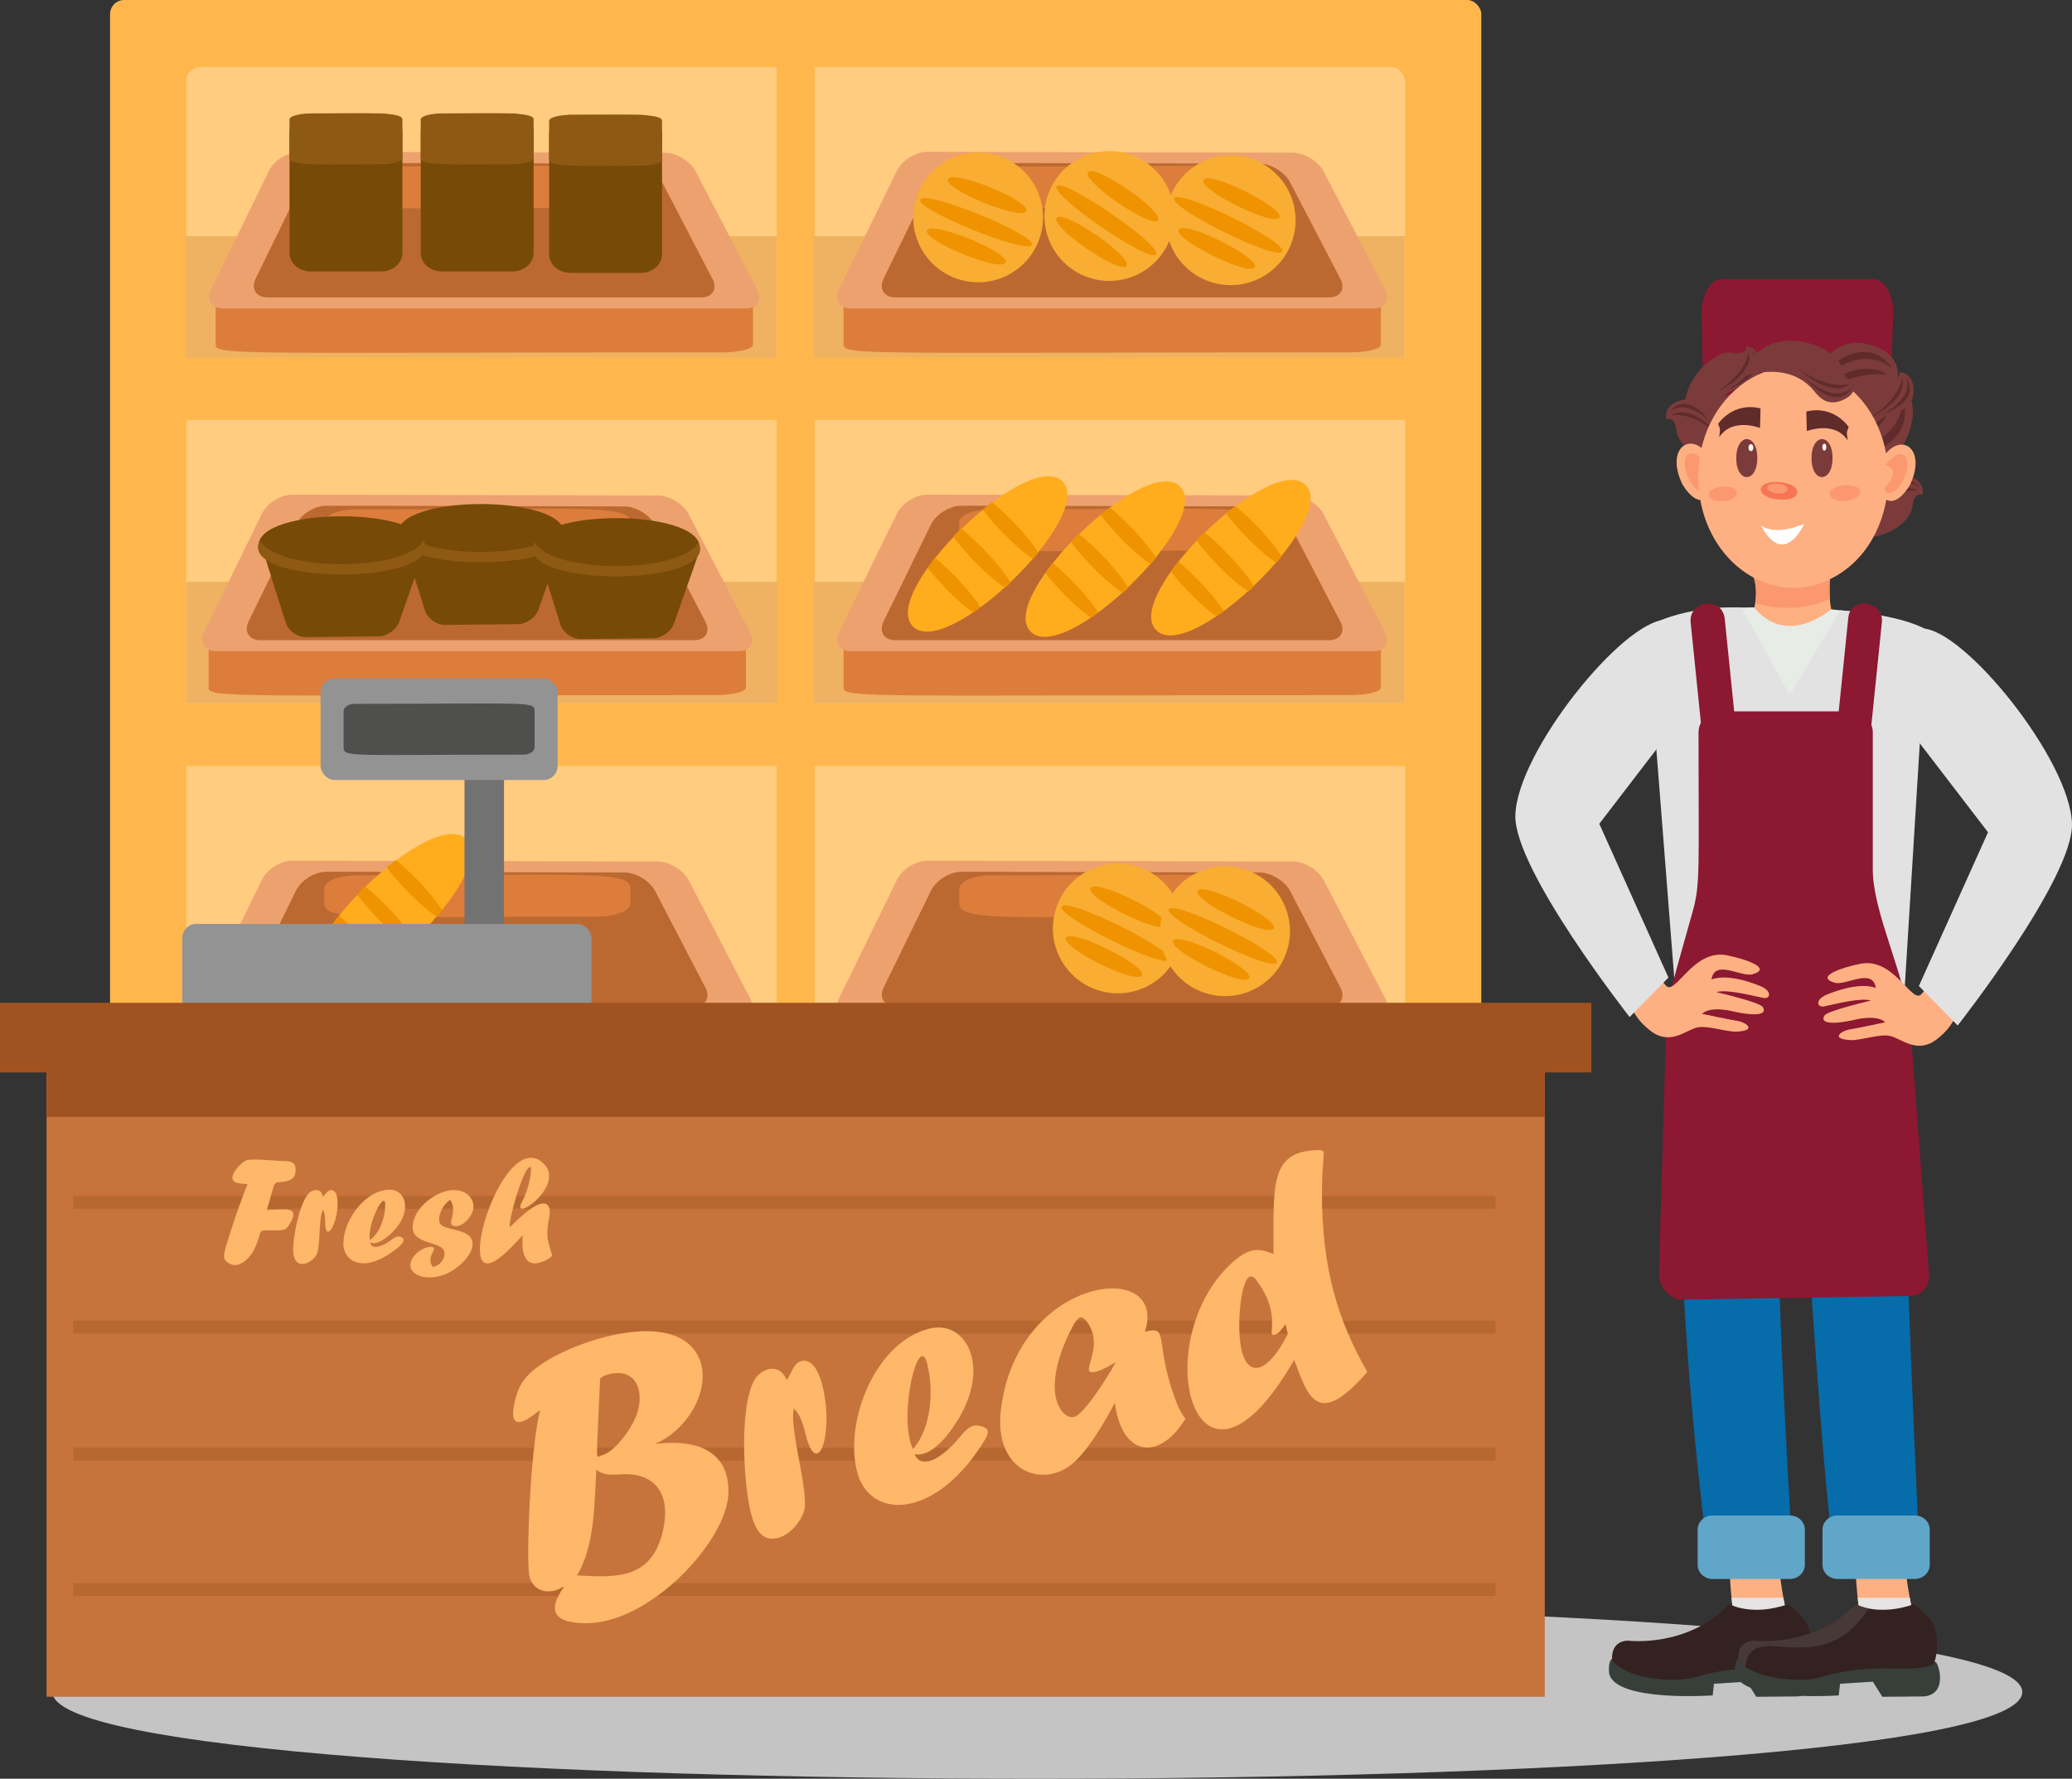 <?xml version="1.0" encoding="UTF-8"?><svg xmlns="http://www.w3.org/2000/svg" viewBox="0 0 734.21 630.45"><rect x="0" y="0" width="734.21" height="630.45" fill="#333333" stroke="none"/><defs><style>.cls-1{fill:#076caa;}.cls-2{fill:#8c1831;}.cls-3{fill:#939393;}.cls-4{fill:#602b2b;}.cls-5{opacity:.4;}.cls-5,.cls-6{mix-blend-mode:multiply;}.cls-5,.cls-6,.cls-7{fill:#a05320;}.cls-8{fill:#fff;}.cls-9{fill:#727272;}.cls-10{fill:#ffcc80;}.cls-11{fill:#7b3b3b;}.cls-12{fill:#eda16e;}.cls-13{fill:#5fa6c9;}.cls-14{fill:#e2e2e2;}.cls-15{fill:#dd7d3c;}.cls-16{isolation:isolate;}.cls-17{fill:#bc6931;}.cls-18{fill:#33221f;}.cls-19{fill:#8e5913;}.cls-20{fill:#473937;}.cls-21{fill:#ffad1d;}.cls-22{fill:#774a07;}.cls-23{fill:#e5e3e3;}.cls-24{fill:#fb9870;}.cls-25{fill:#ffb74d;}.cls-26{fill:#efb262;}.cls-27{fill:#383e39;}.cls-28{fill:#ef9300;}.cls-29{fill:#4f4f4e;}.cls-30{fill:#e7ece7;}.cls-31{fill:#c6743c;}.cls-32{fill:#fff6ee;}.cls-33{fill:#f77555;}.cls-34{fill:#c4c4c4;}.cls-35{fill:#feb082;}.cls-36{fill:#f9ad32;}.cls-37{fill:#ffb769;}</style></defs><g class="cls-16"><g id="Layer_1"><g><path class="cls-34" d="m716.59,599.72c0,40.97-698,40.97-698,0s698-40.97,698,0Z"/><g><g><rect class="cls-25" x="39" width="485.9" height="593.88" rx="5" ry="5"/><rect class="cls-10" x="66" y="23.71" width="431.9" height="570.17" rx="5" ry="5"/><rect class="cls-25" x="59.93" y="126.49" width="444.04" height="22.31" rx="5" ry="5"/><rect class="cls-25" x="62.57" y="249.21" width="444.04" height="22.31" rx="5" ry="5"/><path class="cls-25" d="m288.7,491.04c0,2.75-2.25,5-5,5-1.94,0-8.5.78-8.5-5V19.93c0-2.75,2.25-5,5-5,1.94,0,8.5-.78,8.5,5v471.1Z"/></g><g><g><path class="cls-15" d="m267.57,373.44c0,1.48-5.03,2.68-11.19,2.68-176.34,0-185.7,1.15-185.7-2.68v-13.96c0-1.48,5.03-2.68,11.19-2.68,176.34,0,185.7-1.15,185.7,2.68v13.96Z"/><path class="cls-12" d="m76.52,360.55c-4.12,0-6.02-3.03-4.21-6.74l20.53-42.03c1.81-3.71,6.67-6.73,10.79-6.72l129.47.3c4.12,0,9.06,3.01,10.96,6.67l21.78,41.86c1.9,3.66.09,6.65-4.04,6.65H76.52Z"/><path class="cls-17" d="m249.94,350c1.9,3.66.09,6.65-4.04,6.65H92.36c-4.12,0-6.02-3.03-4.21-6.74l16.71-34.21c1.81-3.71,6.67-6.73,10.79-6.72l105.58.25c4.12,0,9.06,3.01,10.96,6.67l17.74,34.1Z"/></g><path class="cls-15" d="m223.4,320.09c0,2.62-5.03,4.76-11.19,4.76-81.62,0-97.32,1.87-97.32-4.76v-5.07c0-2.62,5.03-4.76,11.19-4.76,81.62,0,97.32-1.87,97.32,4.76v5.07Z"/></g><g><g><path class="cls-15" d="m492.59,373.44c0,1.48-5.03,2.68-11.19,2.68-176.34,0-185.7,1.15-185.7-2.68v-13.96c0-1.48,5.03-2.68,11.19-2.68,176.34,0,185.7-1.15,185.7,2.68v13.96Z"/><path class="cls-12" d="m301.54,360.55c-4.12,0-6.02-3.03-4.21-6.74l20.53-42.03c1.81-3.71,6.67-6.73,10.79-6.72l129.47.3c4.12,0,9.06,3.01,10.96,6.67l21.78,41.86c1.9,3.66.09,6.65-4.04,6.65h-185.29Z"/><path class="cls-17" d="m474.96,350c1.9,3.66.09,6.65-4.04,6.65h-153.54c-4.12,0-6.02-3.03-4.21-6.74l16.71-34.21c1.81-3.71,6.67-6.73,10.79-6.72l105.58.25c4.12,0,9.06,3.01,10.96,6.67l17.74,34.1Z"/></g><path class="cls-15" d="m448.43,320.09c0,2.62-5.03,4.76-11.19,4.76-81.62,0-97.32,1.87-97.32-4.76v-5.07c0-2.62,5.03-4.76,11.19-4.76,81.62,0,97.32-1.87,97.32,4.76v5.07Z"/></g><rect class="cls-26" x="288.34" y="83.72" width="209.5" height="43"/><rect class="cls-26" x="288.34" y="206.22" width="209.5" height="43"/><rect class="cls-26" x="66.01" y="206.22" width="209.5" height="43"/><rect class="cls-26" x="65.68" y="83.72" width="209.5" height="43"/><g><g><path class="cls-15" d="m489.31,122.2c0,1.48-4.87,2.69-10.82,2.69-170.27,0-179.57,1.15-179.57-2.69v-13.96c0-1.48,4.87-2.68,10.82-2.68,170.72,0,179.57-1.15,179.57,2.68v13.96Z"/><path class="cls-12" d="m301.5,109.31c-4.12,0-6.02-3.03-4.21-6.74l20.53-42.03c1.81-3.71,6.67-6.73,10.79-6.72l129.47.3c4.12,0,9.06,3.01,10.96,6.67l21.78,41.86c1.9,3.66.09,6.65-4.04,6.65h-185.29Z"/><path class="cls-17" d="m474.93,98.76c1.9,3.66.09,6.65-4.04,6.65h-153.54c-4.12,0-6.02-3.03-4.21-6.74l16.71-34.21c1.81-3.71,6.67-6.73,10.79-6.72l105.58.25c4.12,0,9.06,3.01,10.96,6.67l17.74,34.1Z"/></g><path class="cls-15" d="m448.39,68.86c0,2.62-5.03,4.76-11.19,4.76-81.62,0-97.32,1.87-97.32-4.76v-5.07c0-2.62,5.03-4.76,11.19-4.76,81.6,0,97.32-1.87,97.32,4.76v5.07Z"/></g><g><g><path class="cls-15" d="m489.31,243.7c0,1.48-4.87,2.68-10.82,2.68-170.72,0-179.57,1.15-179.57-2.68v-13.96c0-1.48,4.87-2.68,10.82-2.68,170.72,0,179.57-1.15,179.57,2.68v13.96Z"/><path class="cls-12" d="m301.5,230.81c-4.12,0-6.02-3.03-4.21-6.74l20.53-42.03c1.81-3.71,6.67-6.73,10.79-6.72l129.47.3c4.12,0,9.06,3.01,10.96,6.67l21.78,41.86c1.9,3.66.09,6.65-4.04,6.65h-185.29Z"/><path class="cls-17" d="m474.93,220.26c1.9,3.66.09,6.65-4.04,6.65h-153.54c-4.12,0-6.02-3.03-4.21-6.74l16.71-34.21c1.81-3.71,6.67-6.73,10.79-6.72l105.58.25c4.12,0,9.06,3.01,10.96,6.67l17.74,34.1Z"/></g><path class="cls-15" d="m448.39,190.36c0,2.62-5.03,4.76-11.19,4.76-81.62,0-97.32,1.87-97.32-4.76v-5.07c0-2.62,5.03-4.76,11.19-4.76,81.6,0,97.32-1.87,97.32,4.76v5.07Z"/></g><g><g><path class="cls-15" d="m264.31,243.7c0,1.48-4.87,2.68-10.82,2.68-170.72,0-179.57,1.15-179.57-2.68v-13.96c0-1.48,4.87-2.68,10.82-2.68,170.72,0,179.57-1.15,179.57,2.68v13.96Z"/><path class="cls-12" d="m76.5,230.81c-4.12,0-6.02-3.03-4.21-6.74l20.53-42.03c1.81-3.71,6.67-6.73,10.79-6.72l129.47.3c4.12,0,9.06,3.01,10.96,6.67l21.78,41.86c1.9,3.66.09,6.65-4.04,6.65H76.5Z"/><path class="cls-17" d="m249.93,220.26c1.9,3.66.09,6.65-4.04,6.65H92.34c-4.12,0-6.02-3.03-4.21-6.74l16.71-34.21c1.81-3.71,6.67-6.73,10.79-6.72l105.58.25c4.12,0,9.06,3.01,10.96,6.67l17.74,34.1Z"/></g><path class="cls-15" d="m223.39,190.36c0,2.62-5.03,4.76-11.19,4.76-81.62,0-97.32,1.87-97.32-4.76v-5.07c0-2.62,5.03-4.76,11.19-4.76,81.6,0,97.32-1.87,97.32,4.76v5.07Z"/></g><g><g><path class="cls-15" d="m266.81,122.2c0,1.48-4.87,2.69-10.82,2.69-170.27,0-179.57,1.15-179.57-2.69v-13.96c0-1.48,4.87-2.68,10.82-2.68,170.72,0,179.57-1.15,179.57,2.68v13.96Z"/><path class="cls-12" d="m79,109.31c-4.12,0-6.02-3.03-4.21-6.74l20.53-42.03c1.81-3.71,6.67-6.73,10.79-6.72l129.47.3c4.12,0,9.06,3.01,10.96,6.67l21.78,41.86c1.9,3.66.09,6.65-4.04,6.65H79Z"/><path class="cls-17" d="m252.43,98.76c1.9,3.66.09,6.65-4.04,6.65H94.84c-4.12,0-6.02-3.03-4.21-6.74l16.71-34.21c1.81-3.71,6.67-6.73,10.79-6.72l105.58.25c4.12,0,9.06,3.01,10.96,6.67l17.74,34.1Z"/></g><path class="cls-15" d="m225.89,68.86c0,2.62-5.03,4.76-11.19,4.76-81.62,0-97.32,1.87-97.32-4.76v-5.07c0-2.62,5.03-4.76,11.19-4.76,81.6,0,97.32-1.87,97.32,4.76v5.07Z"/></g><g><path class="cls-36" d="m367.91,85.71c-4.78,11.77-18.19,17.44-29.96,12.66-11.77-4.78-17.44-18.19-12.66-29.96,4.78-11.77,18.19-17.44,29.96-12.66,11.77,4.78,17.44,18.19,12.66,29.96Z"/><path class="cls-28" d="m365.66,86.8c-1.45,3.56-41.03-12.35-39.53-16.05,1.48-3.63,41,12.41,39.53,16.05Z"/><path class="cls-28" d="m363.72,74.81c-1.45,3.56-29.34-7.62-27.84-11.3,1.47-3.64,29.32,7.67,27.84,11.3Z"/><path class="cls-28" d="m356.33,93.03c-1.48,3.63-29.32-7.67-27.84-11.3,1.48-3.63,29.32,7.67,27.84,11.3Z"/></g><g><path class="cls-36" d="m412.06,89.58c-7.19,10.47-21.5,13.14-31.98,5.95-10.47-7.19-13.14-21.5-5.95-31.98,7.19-10.47,21.5-13.14,31.98-5.95,10.47,7.19,13.14,21.5,5.95,31.98Z"/><path class="cls-28" d="m409.63,90.16c-2.22,3.23-37.4-20.9-35.18-24.14,2.19-3.19,37.41,20.88,35.18,24.14Z"/><path class="cls-28" d="m410.31,78.03c-2.22,3.23-27-13.77-24.78-17,2.22-3.23,27,13.77,24.78,17Z"/><path class="cls-28" d="m399.19,94.24c-2.22,3.23-27-13.77-24.78-17,2.22-3.24,26.99,13.77,24.78,17Z"/></g><g><path class="cls-36" d="m456.72,88.24c-5.62,11.39-19.41,16.07-30.8,10.45-11.39-5.62-16.07-19.41-10.45-30.8,5.62-11.39,19.41-16.07,30.8-10.45,11.39,5.62,16.07,19.41,10.45,30.8Z"/><path class="cls-28" d="m454.4,89.16c-1.74,3.52-39.99-15.36-38.26-18.88,1.74-3.52,39.99,15.36,38.26,18.88Z"/><path class="cls-28" d="m453.34,77.06c-1.74,3.52-28.68-9.78-26.95-13.29,1.73-3.52,28.68,9.78,26.95,13.29Z"/><path class="cls-28" d="m444.64,94.69c-1.74,3.52-28.68-9.78-26.95-13.29,1.74-3.52,28.68,9.78,26.95,13.29Z"/></g><g><path class="cls-36" d="m416.72,339.24c-5.62,11.39-19.41,16.07-30.8,10.45-11.39-5.62-16.07-19.41-10.45-30.8,5.62-11.39,19.41-16.07,30.8-10.45,11.39,5.62,16.07,19.41,10.45,30.8Z"/><path class="cls-28" d="m414.4,340.16c-1.73,3.51-39.99-15.36-38.26-18.88,1.74-3.52,39.99,15.36,38.26,18.88Z"/><path class="cls-28" d="m413.34,328.06c-1.74,3.52-28.68-9.78-26.95-13.29,1.73-3.52,28.68,9.78,26.95,13.29Z"/><path class="cls-28" d="m404.64,345.69c-1.74,3.52-28.68-9.78-26.95-13.29,1.74-3.52,28.68,9.78,26.95,13.29Z"/></g><g><path class="cls-36" d="m454.72,340.24c-5.62,11.39-19.41,16.07-30.8,10.45-11.39-5.62-16.07-19.41-10.45-30.8,5.62-11.39,19.41-16.07,30.8-10.45,11.39,5.62,16.07,19.41,10.45,30.8Z"/><path class="cls-28" d="m452.4,341.16c-1.73,3.51-39.99-15.36-38.26-18.88,1.74-3.52,39.99,15.36,38.26,18.88Z"/><path class="cls-28" d="m451.34,329.06c-1.74,3.52-28.68-9.78-26.95-13.29,1.73-3.52,28.68,9.78,26.95,13.29Z"/><path class="cls-28" d="m442.64,346.69c-1.74,3.52-28.68-9.78-26.95-13.29,1.74-3.52,28.68,9.78,26.95,13.29Z"/></g><g><path class="cls-22" d="m142.59,89.66c0,3.61-3.38,6.56-7.5,6.56h-25c-4.12,0-7.5-2.95-7.5-6.56v-42.88c0-3.61,3.38-6.56,7.5-6.56h25c4.12,0,7.5,2.95,7.5,6.56v42.88Z"/><path class="cls-19" d="m142.59,56.11c0,1.16-3.38,2.11-7.5,2.11-19.31,0-32.5.74-32.5-2.11v-13.78c0-1.16,3.38-2.11,7.5-2.11,19.31,0,32.5-.74,32.5,2.11v13.78Z"/></g><g><path class="cls-22" d="m189.09,89.66c0,3.61-3.38,6.56-7.5,6.56h-25c-4.12,0-7.5-2.95-7.5-6.56v-42.88c0-3.61,3.38-6.56,7.5-6.56h25c4.12,0,7.5,2.95,7.5,6.56v42.88Z"/><path class="cls-19" d="m189.09,56.11c0,1.16-3.38,2.11-7.5,2.11-19.31,0-32.5.74-32.5-2.11v-13.78c0-1.16,3.38-2.11,7.5-2.11,19.31,0,32.5-.74,32.5,2.11v13.78Z"/></g><g><path class="cls-22" d="m234.59,90.16c0,3.61-3.38,6.56-7.5,6.56h-25c-4.12,0-7.5-2.95-7.5-6.56v-42.88c0-3.61,3.38-6.56,7.5-6.56h25c4.12,0,7.5,2.95,7.5,6.56v42.88Z"/><path class="cls-19" d="m234.59,56.61c0,1.16-3.38,2.11-7.5,2.11-19.31,0-32.5.74-32.5-2.11v-13.78c0-1.16,3.38-2.11,7.5-2.11,19.31,0,32.5-.74,32.5,2.11v13.78Z"/></g><g><path class="cls-21" d="m462.73,172c11.74,12.15-41.09,63.72-53.09,51.3-11.88-12.29,41.22-63.59,53.09-51.3Z"/><path class="cls-28" d="m433.69,216.62c-2.67-4.4-9.84-12.45-16.19-17.6-.92,1.21-1.79,2.4-2.59,3.57,4.81,6.18,11.83,12.9,16.08,15.84l2.7-1.82Z"/><path class="cls-28" d="m444.3,207.91c-.62.58-1.24,1.15-1.86,1.71-5.35-3.04-14.38-12.42-18.51-18.1.9-.95,1.84-1.91,2.81-2.85,5.87,4.57,14.9,14.1,17.56,19.23Z"/><path class="cls-28" d="m454.13,197.22c-.59.75-1.2,1.5-1.83,2.25-5.35-3.27-13.82-12.04-17.9-17.57,1.12-.9,2.24-1.74,3.34-2.54,5.51,4.46,13.31,12.68,16.38,17.87Z"/></g><g><path class="cls-21" d="m418.23,172.5c11.74,12.15-41.1,63.72-53.09,51.3-11.88-12.29,41.21-63.6,53.09-51.3Z"/><path class="cls-28" d="m389.19,217.12c-3.2-5.27-10.83-13.25-16.19-17.6-.92,1.21-1.79,2.4-2.59,3.57,4.02,5.17,11.04,12.36,16.08,15.84l2.7-1.82Z"/><path class="cls-28" d="m399.8,208.41c-.62.58-1.24,1.15-1.86,1.71-5.34-3.03-14.4-12.44-18.51-18.1.9-.95,1.84-1.9,2.81-2.85,5.87,4.57,14.9,14.1,17.56,19.23Z"/><path class="cls-28" d="m409.63,197.72c-.59.75-1.2,1.5-1.83,2.25-5.34-3.26-13.81-12.03-17.9-17.57,1.12-.89,2.24-1.74,3.34-2.54,5.55,4.49,13.35,12.74,16.38,17.87Z"/></g><g><path class="cls-21" d="m376.53,170.67c11.82,12.24-41.18,63.63-53.09,51.3-11.88-12.29,41.22-63.59,53.09-51.3Z"/><path class="cls-28" d="m347.5,215.28c-3.17-5.22-10.77-13.2-16.19-17.6-.92,1.21-1.79,2.4-2.59,3.58,4.01,5.16,11.03,12.35,16.08,15.84l2.7-1.82Z"/><path class="cls-28" d="m358.1,206.57c-.62.58-1.24,1.15-1.86,1.71-5.35-3.04-14.38-12.42-18.51-18.1.9-.95,1.84-1.9,2.81-2.85,6.21,4.83,15.01,14.29,17.56,19.23Z"/><path class="cls-28" d="m367.93,195.89c-.59.75-1.2,1.5-1.83,2.25-5.34-3.26-13.81-12.03-17.9-17.57,1.12-.89,2.24-1.74,3.34-2.54,5.55,4.49,13.35,12.74,16.38,17.87Z"/></g><g><path class="cls-21" d="m165.31,297.47c11.73,12.14-41.1,63.72-53.09,51.3-11.85-12.27,41.24-63.57,53.09-51.3Z"/><path class="cls-28" d="m136.27,342.09c-3.17-5.23-10.77-13.2-16.19-17.6-.92,1.21-1.79,2.4-2.59,3.57,4.01,5.16,11.03,12.35,16.08,15.84l2.7-1.82Z"/><path class="cls-28" d="m146.88,333.38c-.62.58-1.24,1.15-1.86,1.71-5.34-3.03-14.4-12.44-18.51-18.1.9-.95,1.84-1.9,2.81-2.85,5.61,4.36,14.79,13.87,17.56,19.23Z"/><path class="cls-28" d="m156.71,322.69c-.59.75-1.2,1.5-1.83,2.25-5.34-3.26-13.81-12.03-17.9-17.57,1.12-.9,2.24-1.74,3.34-2.54,5.51,4.46,13.31,12.68,16.38,17.87Z"/></g><g><path class="cls-22" d="m195.2,188.03c3,0,4.65,2.32,3.65,5.15l-8.03,22.84c-1,2.83-4.27,5.18-7.28,5.21l-25.86.26c-3,.03-6.2-2.29-7.11-5.16l-7.28-23.09c-.9-2.87.82-5.21,3.82-5.21h48.08Z"/><path class="cls-22" d="m199.93,189.03c0,13.84-59.01,13.84-59.01,0s59.01-13.84,59.01,0Z"/><path class="cls-19" d="m141.43,187.12c-8.47,16.29,66.43,16.19,58.01,0-5.91,11.36-52.1,11.36-58.01,0Z"/></g><g><path class="cls-22" d="m243.2,193.03c3,0,4.65,2.32,3.65,5.15l-8.03,22.84c-1,2.83-4.27,5.18-7.28,5.21l-25.86.26c-3,.03-6.2-2.29-7.11-5.16l-7.28-23.09c-.9-2.87.82-5.21,3.82-5.21h48.08Z"/><path class="cls-22" d="m247.93,194.03c0,13.84-59.01,13.84-59.01,0s59.01-13.84,59.01,0Z"/><path class="cls-19" d="m189.43,192.12c-8.47,16.29,66.44,16.19,58.01,0-5.91,11.36-52.1,11.36-58.01,0Z"/></g><g><path class="cls-22" d="m145.86,192.36c3,0,4.65,2.32,3.65,5.15l-8.03,22.84c-1,2.83-4.27,5.18-7.28,5.21l-25.86.26c-3,.03-6.2-2.29-7.11-5.16l-7.28-23.09c-.9-2.87.82-5.21,3.82-5.21h48.08Z"/><path class="cls-22" d="m150.6,193.36c0,13.84-59.01,13.84-59.01,0s59.01-13.84,59.01,0Z"/><path class="cls-19" d="m92.09,191.45c-8.48,16.29,66.43,16.19,58.01,0-5.91,11.36-52.1,11.36-58.01,0Z"/></g></g><g><rect class="cls-9" x="164.59" y="254.97" width="14" height="97"/><rect class="cls-3" x="113.59" y="240.47" width="84" height="36" rx="5" ry="5"/><path class="cls-29" d="m189.43,264.97c0,1.38-1.81,2.5-4.03,2.5-61.15,0-63.64,1.02-63.64-2.5v-13c0-1.38,1.81-2.5,4.03-2.5,61.15,0,63.64-1.02,63.64,2.5v13Z"/><rect class="cls-3" x="64.59" y="327.47" width="145" height="52" rx="5" ry="5"/></g><g><g><rect class="cls-31" x="16.5" y="358.43" width="530.89" height="242.96"/><rect class="cls-6" x="16.5" y="371.18" width="530.89" height="24.68"/><rect class="cls-5" x="25.95" y="423.86" width="503.97" height="4.57"/><rect class="cls-5" x="25.95" y="468.11" width="503.97" height="4.57"/><rect class="cls-5" x="25.95" y="513.11" width="503.97" height="4.57"/><rect class="cls-5" x="25.95" y="561.1" width="503.97" height="4.57"/><rect class="cls-7" y="355.43" width="563.9" height="24.68"/></g><g><g><path class="cls-37" d="m87.72,419.68c-2.01-.05-3.41-.26-4.21-.61-3.36-1.47,1.38-6.63,3.65-7.76,1.62-.67,8.34-.1,12.72.21,3.01,0,4.87.15,4.87,3.09,0,2.44-1.01,3.73-3.97,4.21-4.47.72-2.71-1.57-6.22,10,5.35,0,9.4-.99,9.4,1.73,0,1.3-1.49,3.82-2.47,4.81-.76.76-2.3.73-3.87.73-7.47,0-4.05-.63-7.39,6.41-1.95,4.11-6.13,7.66-9.66,4.89-1.84-1.44-1.6-2.44,1.36-11.59,2.19-6.78,3.91-11.39,5.78-16.12Z"/><path class="cls-37" d="m111.98,445.03c-2.37,3.46-8.12,5.14-8.12-2.03,0-4.77,2.3-17.13,5.84-20.34,1.52-1.21,4.17-1.46,4.68,1.48.65-.56,1.29-1.54,1.94-2,1.2-.86,3.31-.41,3.31,4.26,0,7.83-4.41,14.39-4.41,6.78,0-1.33-.04-3.31-.83-4.36-1.52,2.84-.75,13.81-2.39,16.21Z"/><path class="cls-37" d="m131.14,440.34c.57,3.1,4.79,1.12,7.34-.75,1.62-1.18,2.56-1.85,4.04-.94,2.56,1.57-5.21,6.29-6.94,7.2-8.35,4.37-13.91.68-13.91-5.1,0-8.13,7.65-19.07,16.46-19.07,5.99,0,8.02,8.13.89,15.09-1.9,1.9-5.44,4.75-7.88,3.58Zm-.05-.86c3.69-2.49,5.41-8.35,5.41-12.4,0-5.77-6.53,6.94-5.41,12.4Z"/><path class="cls-37" d="m153.33,449c2.09-.11,4.2-2.38,4.2-4.73,0-4.64-11.3-2.75-11.3-9.25,0-4.62,3.93-8.97,7.99-11.26,7.74-4.37,13.56-.71,13.56,3.86,0,3.72-4.74,8.28-7.49,6.67-1.6-.93,1.89-5.13-.77-9.04-3.64,2.52-4.59,7.15-3.48,8.59,1.52,1.97,7.35,1.66,10.32,4.27,3.94,4.26-3.45,11.65-8.85,13.64-8.18,3.02-14.92-1.13-10.92-6.42,2.76-3.64,8.4-4.5,6.97-1.95-1.06,1.91-1.6,3.93-.21,5.62Z"/><path class="cls-37" d="m187.85,413.62c-2.47,0-8.19,20.47-7.1,21.33,2.9-2.99,10.93-10.95,13.49-7.6,1.74,2.28-.97,6.18-.12,11.96.26,1.67,1.51,5.3,1.51,5.68,0,.68-3.55,2.8-6.13,2.8-5.66,0-4.19-9.85-4.3-9.94-2.67,2.75-8.75,9.94-12.48,9.94-9.18,0,7.17-47.84,19.95-35.35,8.02,7.84-11.92,21.58-7.73,13.53,2.84-5.21,3.76-12.35,2.93-12.35Z"/></g><g><path class="cls-37" d="m191.34,499.84c-.88.41-12.3,11.02-8.89-3.22,1.31-5.46,3.21-10.01,13.94-15.83,12.57-6.82,37.64-14.06,48.15-3.97,9.49,9.12,2.73,26.68-10.12,33.82-1.68,1.06-1.82.45-1.66,1.09,18.85-2.16,26.03,6.24,25.31,18.17-1,16.68-27.73,45.45-50.38,45.43-10.82-.02-14.23-3.97-7.91-12.75-.61-.37-.85.58-3.26,1.18-4.14,1.02-7.84-.72-8.94-5.2-1.16-4.72.2-44.1,3.76-58.71Zm19.98,21.1c-.73,12.21-.53,26.96-6.86,37.43,13.76.76,27.06,1.79,30.71-17.1,2.21-11.4-2.6-19.71-15.68-18.67-4.22.2-5.57.14-8.18-1.65Zm1.33-32.34c-1.29,31.4-1.72,27.82.29,27.33,4.97-1.23,10.66-9.3,12.56-14.28,3.04-7.95.24-17.03-9.57-14.61-1.57.39-2.66.91-3.29,1.56Z"/><path class="cls-37" d="m284.81,535.97c-1.4,3.73-4.93,8.1-9.26,9.16-5.77,1.42-8.14-3.47-9.56-9.22-2.57-10.43-4.2-38.6,1.79-47.52,2.7-3.5,8.32-5.39,11.01.71,1.12-1.57,2-4.07,3.15-5.42,1.72-2.02,6.81-3.46,9.51,7.52,4.21,17.05-1.88,33.79-5.98,17.17-.72-2.92-1.87-7.21-4.17-9.06-1.79,7.02,5.79,30.53,3.5,36.65Z"/><path class="cls-37" d="m324.08,515.42c2.91,6.46,11.05-.13,15.62-5.6,2.91-3.46,4.6-5.41,8.3-4.23,2.16.69,2.8,1.73.98,4.74-17.1,28.3-40.97,28.8-45.34,11.06-4.44-17.99,6.65-45.79,25.66-50.48,13.13-3.24,21.84,13.49,10.06,32.45-3.14,5.19-9.33,13.29-15.27,12.05Zm-.58-1.85c6.65-7.34,7.34-20.98,5.12-29.97-3.1-12.56-10.52,18.64-5.12,29.97Z"/><path class="cls-37" d="m395.04,497.17c.01.05-7.49,14.87-14.54,21.21-10.63,9.56-28.34,3.29-25.87-18.4,5.49-48.05,59.58-54.17,51.07-27.98,8.8-2.17,3.24,2.86,10.43,23.08.97,2.74,1.9,4.95,3.92,7.81-9.45,15.35-22.66,13.24-25.01-5.72Zm.21-14.31c-1.72,1.05-4.91,2.83-6.84,3.31-7.16,1.77,3.68-8.37-3.22-17.61-2.01-2.69-3.1-1.86-4.83,1.1-3.99,7.26-8.08,18.25-6.12,26.17.81,3.28,3.24,7.11,6.48,6.31,3.99-.98,14.79-19.13,14.55-19.28Z"/><path class="cls-37" d="m451.28,444.44c-.07-24.71-1.22-36.26,15.36-36.79,4.04-.13,1.82.03,1.79,14.59-.06,28.24,6.01,46.33,16.08,64.06-17.61,20.09-20.91,9.09-25.91-4.32-33.73,58.68-51.67-2.08-24.86-31.6,8.46-9.09,12.19-7.94,17.53-5.94Zm5.06,28.33l-.84-3.4c-1.56,2.25-2.83,3.5-3.81,3.74-3.25.8,2.76-6.52-5.97-18.64-4.81-7.6-6.65,7.88-6.6,15.54.14,19.65,9.15,18.94,17.21,2.76Z"/></g></g></g><g><g><path class="cls-11" d="m611.64,175.66s.75-32.7,33.82-38.3c6.76-1.15,19.07-2.24,19.24-20.46,0,0,.2-10.71-9.86-12.77,0,0-.18,7.81-13.08,3.62-17.59-5.71-64.29,25.71-30.11,67.92Z"/><path class="cls-4" d="m659.18,108.7s14.86,20.87-26.85,29.79c0,0,32.97-9.49,26.85-29.79Z"/><path class="cls-4" d="m655.97,109.22s5.83,17.09-32.04,30.06c0,0,26.87-11.42,32.04-30.06Z"/></g><g><path class="cls-11" d="m617.9,195.67s6.22-31.05,38.23-30.79c6.54.05,18.3,1.09,21.52-16.25,0,0,2-10.18-7.11-13.85,0,0-1.48,7.41-12.9,1.23-15.57-8.43-64.74,13.62-39.74,59.66Z"/><path class="cls-4" d="m673.86,139.88s10.45,22.42-30.25,23.85c0,0,32.57-3.46,30.25-23.85Z"/><path class="cls-4" d="m670.76,139.83s2.59,17.28-35.17,23.23c0,0,27.17-6.33,35.17-23.23Z"/></g><path class="cls-2" d="m633.85,135.87c13.26,0,25.56,5.6,35.86,8.93l1.18-33.9c0-6.59-3.2-11.98-7.11-11.98h-53.7c-3.91,0-7.11,5.39-7.11,11.98l.61,31.82c9.46-2.62,18.64-6.85,30.28-6.85Z"/><g><path class="cls-11" d="m657.83,167.16s.12-16.81,13.37-20.92c2.71-.84,7.7-1.96,6.74-9.55,0,0-.52-4.46-4.76-4.78,0,0,.37,3.26-5.16,2.21-7.54-1.43-26.57,17.33-10.18,33.04Z"/><path class="cls-4" d="m675.22,133.58s7.27,7.88-9.34,13.83c0,0,12.99-5.73,9.34-13.83Z"/><path class="cls-4" d="m673.93,133.97s3.35,6.79-11.46,14.23c0,0,10.38-6.2,11.46-14.23Z"/></g><g><path class="cls-11" d="m603.46,158.04s.12-16.81,13.37-20.92c2.71-.84,7.7-1.96,6.74-9.55,0,0-.52-4.46-4.76-4.78,0,0,.37,3.26-5.16,2.21-7.54-1.43-26.57,17.33-10.18,33.04Z"/><path class="cls-4" d="m620.84,124.45s7.27,7.88-9.34,13.83c0,0,12.99-5.73,9.34-13.83Z"/><path class="cls-4" d="m619.56,124.84s3.35,6.79-11.46,14.23c0,0,10.38-6.2,11.46-14.23Z"/></g><g><path class="cls-11" d="m646.56,179.24s12.62,5.39,20.37-6.12c1.58-2.35,4.09-6.81,11.08-3.71,0,0,4.13,1.78,3.21,5.94,0,0-3.01-1.29-3.6,4.31-.8,7.63-20.73,19.8-31.06-.42Z"/><path class="cls-4" d="m680.21,172.91s-5.45-9.23-15.94,4.97c0,0,9.22-10.79,15.94-4.97Z"/><path class="cls-4" d="m679.47,174.03s-5.54-5.16-16.92,6.88c0,0,8.92-8.16,16.92-6.88Z"/></g><g><path class="cls-11" d="m625.15,152.42s-12.62,5.39-20.37-6.12c-1.58-2.35-4.09-6.81-11.08-3.71,0,0-4.13,1.78-3.21,5.94,0,0,3.01-1.29,3.6,4.31.8,7.63,20.73,19.8,31.06-.42Z"/><path class="cls-4" d="m591.5,146.1s5.45-9.23,15.94,4.97c0,0-9.22-10.79-15.94-4.97Z"/><path class="cls-4" d="m592.24,147.22s5.54-5.16,16.92,6.88c0,0-8.92-8.16-16.92-6.88Z"/></g><g><path class="cls-11" d="m602.23,143.2s24.39,10.87,41.61-12.18c3.52-4.71,9.2-13.64,22.69-7.39,0,0,7.97,3.59,5.51,11.93,0,0-5.82-2.6-7.85,8.63-2.76,15.3-44.4,39.63-61.96-.98Z"/><path class="cls-4" d="m670.39,130.66s-9.49-18.54-32.58,9.89c0,0,20.05-21.61,32.58-9.89Z"/><path class="cls-4" d="m668.73,132.91s-10.28-10.38-34.83,13.72c0,0,19.05-16.33,34.83-13.72Z"/></g><g><g><path class="cls-35" d="m650.84,220.73s-16.16,21.06-31.59.49c2.6-4.02,3.95-10.74,2.2-16.65,0,0,5.14-12,27.43-3.67-.81,5.28-1.3,15.59,1.96,19.84Z"/><path class="cls-24" d="m648.4,212.26c-8.53,3.76-17.89,4.17-26.44,1.45.45-2.64.48-5.79-.51-9.14,0,0,5.14-12,27.43-3.67,0,0-.88,5.77-.48,11.37Z"/></g><g><path class="cls-35" d="m605.49,161.59c-6.02-9.03-15.57-3.09-9.39,9.97,0,0,5.35,9.68,9.97,3.76,0,0-2.6-2.75-.58-13.73Z"/><path class="cls-24" d="m604.89,164.5c-8.51-9.77-10.15,1.21-4.82,7.84,0,0,3.89,4.52,5.13.3,0,0-6.77-6.49-.31-8.14Z"/></g><path class="cls-35" d="m648.43,205.3c-20.65,10.05-43.68-5.8-46.39-31.3-3.41-31.9,25.96-54.74,49.96-38.97,24.34,15.99,22.32,57.7-3.57,70.27Z"/><path class="cls-8" d="m624.01,186.24s4.39,3.98,15.36-.6c0,0-7.21,16.09-15.36.6Z"/><path class="cls-4" d="m640.06,145.86l.19,6.94s9.83-3.85,14.45,3.28c-.35-3.47-.47-2.41.39-4.72,0,0-5.11-7.9-15.03-5.49Z"/><path class="cls-4" d="m623.85,144.74l-.19,6.94s-9.83-3.85-14.45,3.28c.35-3.47.46-2.42-.39-4.72,0,0,5.11-7.9,15.03-5.49Z"/><g><path class="cls-33" d="m636.85,174.57c-.39,4.1-13.28,2.87-12.89-1.22.39-4.1,13.27-2.87,12.89,1.22Z"/><path class="cls-24" d="m633.38,173.48c-.22,2.27-7.35,1.59-7.13-.68.22-2.27,7.35-1.59,7.13.68Z"/></g><g><path class="cls-11" d="m622.69,162.38c-.03,8.97-7.48,8.94-7.45-.03.03-8.97,7.48-8.94,7.45.03Z"/><path class="cls-11" d="m649.36,162.38c-.03,8.97-7.48,8.94-7.45-.03.03-8.97,7.48-8.94,7.45.03Z"/><path class="cls-32" d="m621.3,158.67c-.02,1.67-1.74,1.64-1.72-.02.01-1.66,1.73-1.65,1.72.02Z"/></g><g><path class="cls-24" d="m659.15,174.26c.32,3.68-10.43,4.62-10.75.95-.33-3.68,10.43-4.62,10.75-.95Z"/><path class="cls-24" d="m615.46,174.62c.3,3.42-9.68,4.3-9.98.88-.3-3.42,9.68-4.29,9.98-.88Z"/></g><g><path class="cls-35" d="m667.39,161.92c6.02-9.02,15.57-3.09,9.39,9.97,0,0-5.35,9.68-9.97,3.76,0,0,2.6-2.75.58-13.73Z"/><path class="cls-24" d="m667.99,164.83c8.52-9.77,10.14,1.21,4.82,7.84,0,0-3.89,4.52-5.14.3,0,0,6.77-6.48.31-8.14Z"/></g></g><path class="cls-35" d="m677.51,570.25s-3-13.33-2.67-22.33l-17.33-.67s-.67,9,1.33,24l18.67-1Z"/><path class="cls-35" d="m632.93,571.33s-3-13.33-2.67-22.33l-17.33-.67s-.67,9,1.33,24l18.67-1Z"/><path class="cls-30" d="m609.62,215.48l11.99-.22s9.49,14.39,27.3.7l17.79,2.02-32.27,30.44-24.81-32.94Z"/><path class="cls-1" d="m680.5,557.9c-13,2.08-29.25-.25-29.25-.25-4.5-9.57-13.65-166.69-13.65-166.69-3.38,1.12-7.83.46-7.83.46-1.5,55.74,5.86,166.15,5.86,166.15-12.38,1.38-29.5.62-29.5.62-11.89-87.75-13.23-173.15-10.36-211.02l78.09-.09c-.81,44.98,4.47,166.08,6.65,210.82Z"/><path class="cls-13" d="m639.55,554.64c0,2.75-2.38,5-5.28,5h-27.44c-2.9,0-5.28-2.25-5.28-5v-12.5c0-2.75,2.38-5,5.28-5h27.44c2.9,0,5.28,2.25,5.28,5v12.5Z"/><path class="cls-13" d="m683.8,554.64c0,2.75-2.38,5-5.28,5h-27.44c-2.9,0-5.28-2.25-5.28-5v-12.5c0-2.75,2.38-5,5.28-5h27.44c2.9,0,5.28,2.25,5.28,5v12.5Z"/><path class="cls-23" d="m658.26,566.32c.17,1.56.36,3.21.59,4.93l18.67-1s-.35-1.54-.79-3.93h-18.46Z"/><path class="cls-23" d="m614.26,572.33l18.67-1s-.46-2.02-.99-5.02h-18.38c.19,1.88.42,3.89.7,6.02Z"/><g><path class="cls-27" d="m641.14,589c1.24.57,4.51,11.62-4.18,12.27l-14.63.12-3.37-5.34-11.61.73-.46,4.13s-34.49,2.43-36.69-7.77c0,0-.81-6.68,2.79-5.34l68.16,1.21Z"/><path class="cls-18" d="m633.59,568.58s5.82,4.55,6.91,7.32c1.29,3.26,1.97,8.87,0,14.09-9.2,3.5-21.29-1.25-39.48,4.37-6.96,2.15-24.04,1.09-29.73-5.83,0,0-1.04-6.68,5.46-7.04,0,0,21.03,2.76,36.12-12.91,0,0,7.83,4.49,20.71,0Z"/></g><g><path class="cls-27" d="m685.81,589c1.24.57,4.51,11.62-4.18,12.27l-14.63.12-3.37-5.34-11.61.73-.46,4.13s-34.49,2.43-36.69-7.77c0,0-.81-6.68,2.79-5.34l68.16,1.21Z"/><path class="cls-18" d="m678.26,568.58s5.82,4.55,6.91,7.32c1.29,3.26,1.97,8.87,0,14.09-9.2,3.5-21.29-1.25-39.48,4.37-6.96,2.15-24.04,1.09-29.73-5.83,0,0-1.05-6.68,5.46-7.04,0,0,21.03,2.76,36.12-12.91,0,0,7.83,4.49,20.71,0Z"/><path class="cls-20" d="m662.19,570.11c-3.01-.59-4.65-1.53-4.65-1.53-15.09,15.67-36.12,12.91-36.12,12.91-6.5.36-5.46,7.04-5.46,7.04.68.83,1.54,1.58,2.52,2.25,2.14-17.96,26.12,6.42,43.71-20.67Z"/></g><path class="cls-14" d="m652.14,216.32s20.81,1.28,30.62,6.93l-8.89,144.13-79-.25-11.35-145.03s12.83-7.62,33.58-6.75l17.09,31.02,17.95-30.05Z"/><path class="cls-2" d="m615.01,257.05c.37,7.2-11.29,8.91-12.06,1.43l-3.88-37.96c-.75-7.37,10.9-9.43,12.06-1.43l3.88,37.96Z"/><path class="cls-2" d="m651.07,256.8c-.77,7.53,11.12,9.18,11.89,1.68l3.88-37.96c.77-7.53-11.12-9.18-11.89-1.68l-3.88,37.96Z"/><path class="cls-2" d="m676.93,364.11c-1.34-17.78-13.31-40.17-13.31-55.98v-48.5c0-4.12-3.38-7.5-7.5-7.5h-46.75c-4.12,0-7.5,3.38-7.5,7.5,0,48.28.67,53.58-2.01,63.23-6.57,23.66-9.18,30.97-9.46,40.77l-2.56,87.76c-.12,4.12,3.06,8.29,7.07,9.27l81.71-1.31c4.12.02,7.25-3.33,6.94-7.44l-6.62-87.79Z"/><path class="cls-32" d="m647.16,158.48c0,1.65-1.42,1.65-1.42,0s1.42-1.65,1.42,0Z"/><path class="cls-35" d="m680.84,352.34c-3.3,3.79-9.65-13.16-21.62-10.75-6.71,1.35-16.1,4.58-9.23,6.69,4.17,1.28,13.5-5.55,14.73,1.92,0,0-4.9-2.66-17,2.15-4.89,1.94-3.78,4.84-1.41,4.36,4.26-.87,13.11-3.21,16.65-2.07,0,0-15.17,3.53-16.36,5.2-1.54,2.15.48,3.73,9.81,1.78,0,0,8.4-2.38,11.63.71,0,0-9.93,2.12-12.72,2.55-2.5.39-7.13,3.27.26,3.76,3.62.24,10.52-2.34,14.26-1.45,4.08.97,9.61,6.66,16.74.95,6.72-5.38,5.6-8.63,11.17-14.37l-11.69-7.59s-4.03,4.8-5.23,6.17Z"/><path class="cls-14" d="m679.95,349.48l13.75,14s41.01-52.23,40.5-71.5c-.6-22.59-38.31-69.27-53.25-69.25-9.67.01-13,21.75-2,39l25.5,33.25-24.5,54.5Z"/><path class="cls-35" d="m590.32,349.34c3.3,3.79,9.65-13.16,21.62-10.75,6.71,1.35,16.1,4.58,9.23,6.69-4.17,1.28-13.5-5.55-14.73,1.92,0,0,4.9-2.66,17,2.15,4.89,1.94,3.78,4.84,1.41,4.36-4.26-.87-13.11-3.21-16.65-2.07,0,0,15.17,3.53,16.36,5.2,1.54,2.15-.48,3.73-9.81,1.78,0,0-8.4-2.38-11.63.71,0,0,9.93,2.12,12.72,2.55,2.5.39,7.13,3.27-.26,3.76-3.62.24-10.52-2.34-14.26-1.45-4.08.97-9.61,6.66-16.74.95-6.72-5.38-5.6-8.63-11.17-14.37l11.69-7.59s4.03,4.8,5.23,6.17Z"/><path class="cls-14" d="m591.21,346.48l-13.75,14s-41.01-52.23-40.5-71.5c.6-22.59,38.31-69.27,53.25-69.25,9.67.01,13,21.75,2,39l-25.5,33.25,24.5,54.5Z"/><g><path class="cls-11" d="m617.17,133.67s15.99-6.52,25.41,4.64c1.92,2.28,5.07,6.65,11.86,2.74,0,0,4.02-2.26,2.55-6.48,0,0-2.94,1.64-4.25-4.11-1.79-7.84-27.51-18.8-35.57,3.22Z"/><path class="cls-4" d="m656.26,137.19s-4.44,10.12-17.01-3.55c0,0,10.84,10.28,17.01,3.55Z"/><path class="cls-4" d="m655.35,136.1s-5.04,5.92-18.26-5.44c0,0,10.2,7.57,18.26,5.44Z"/></g></g></g></g></g></svg>
